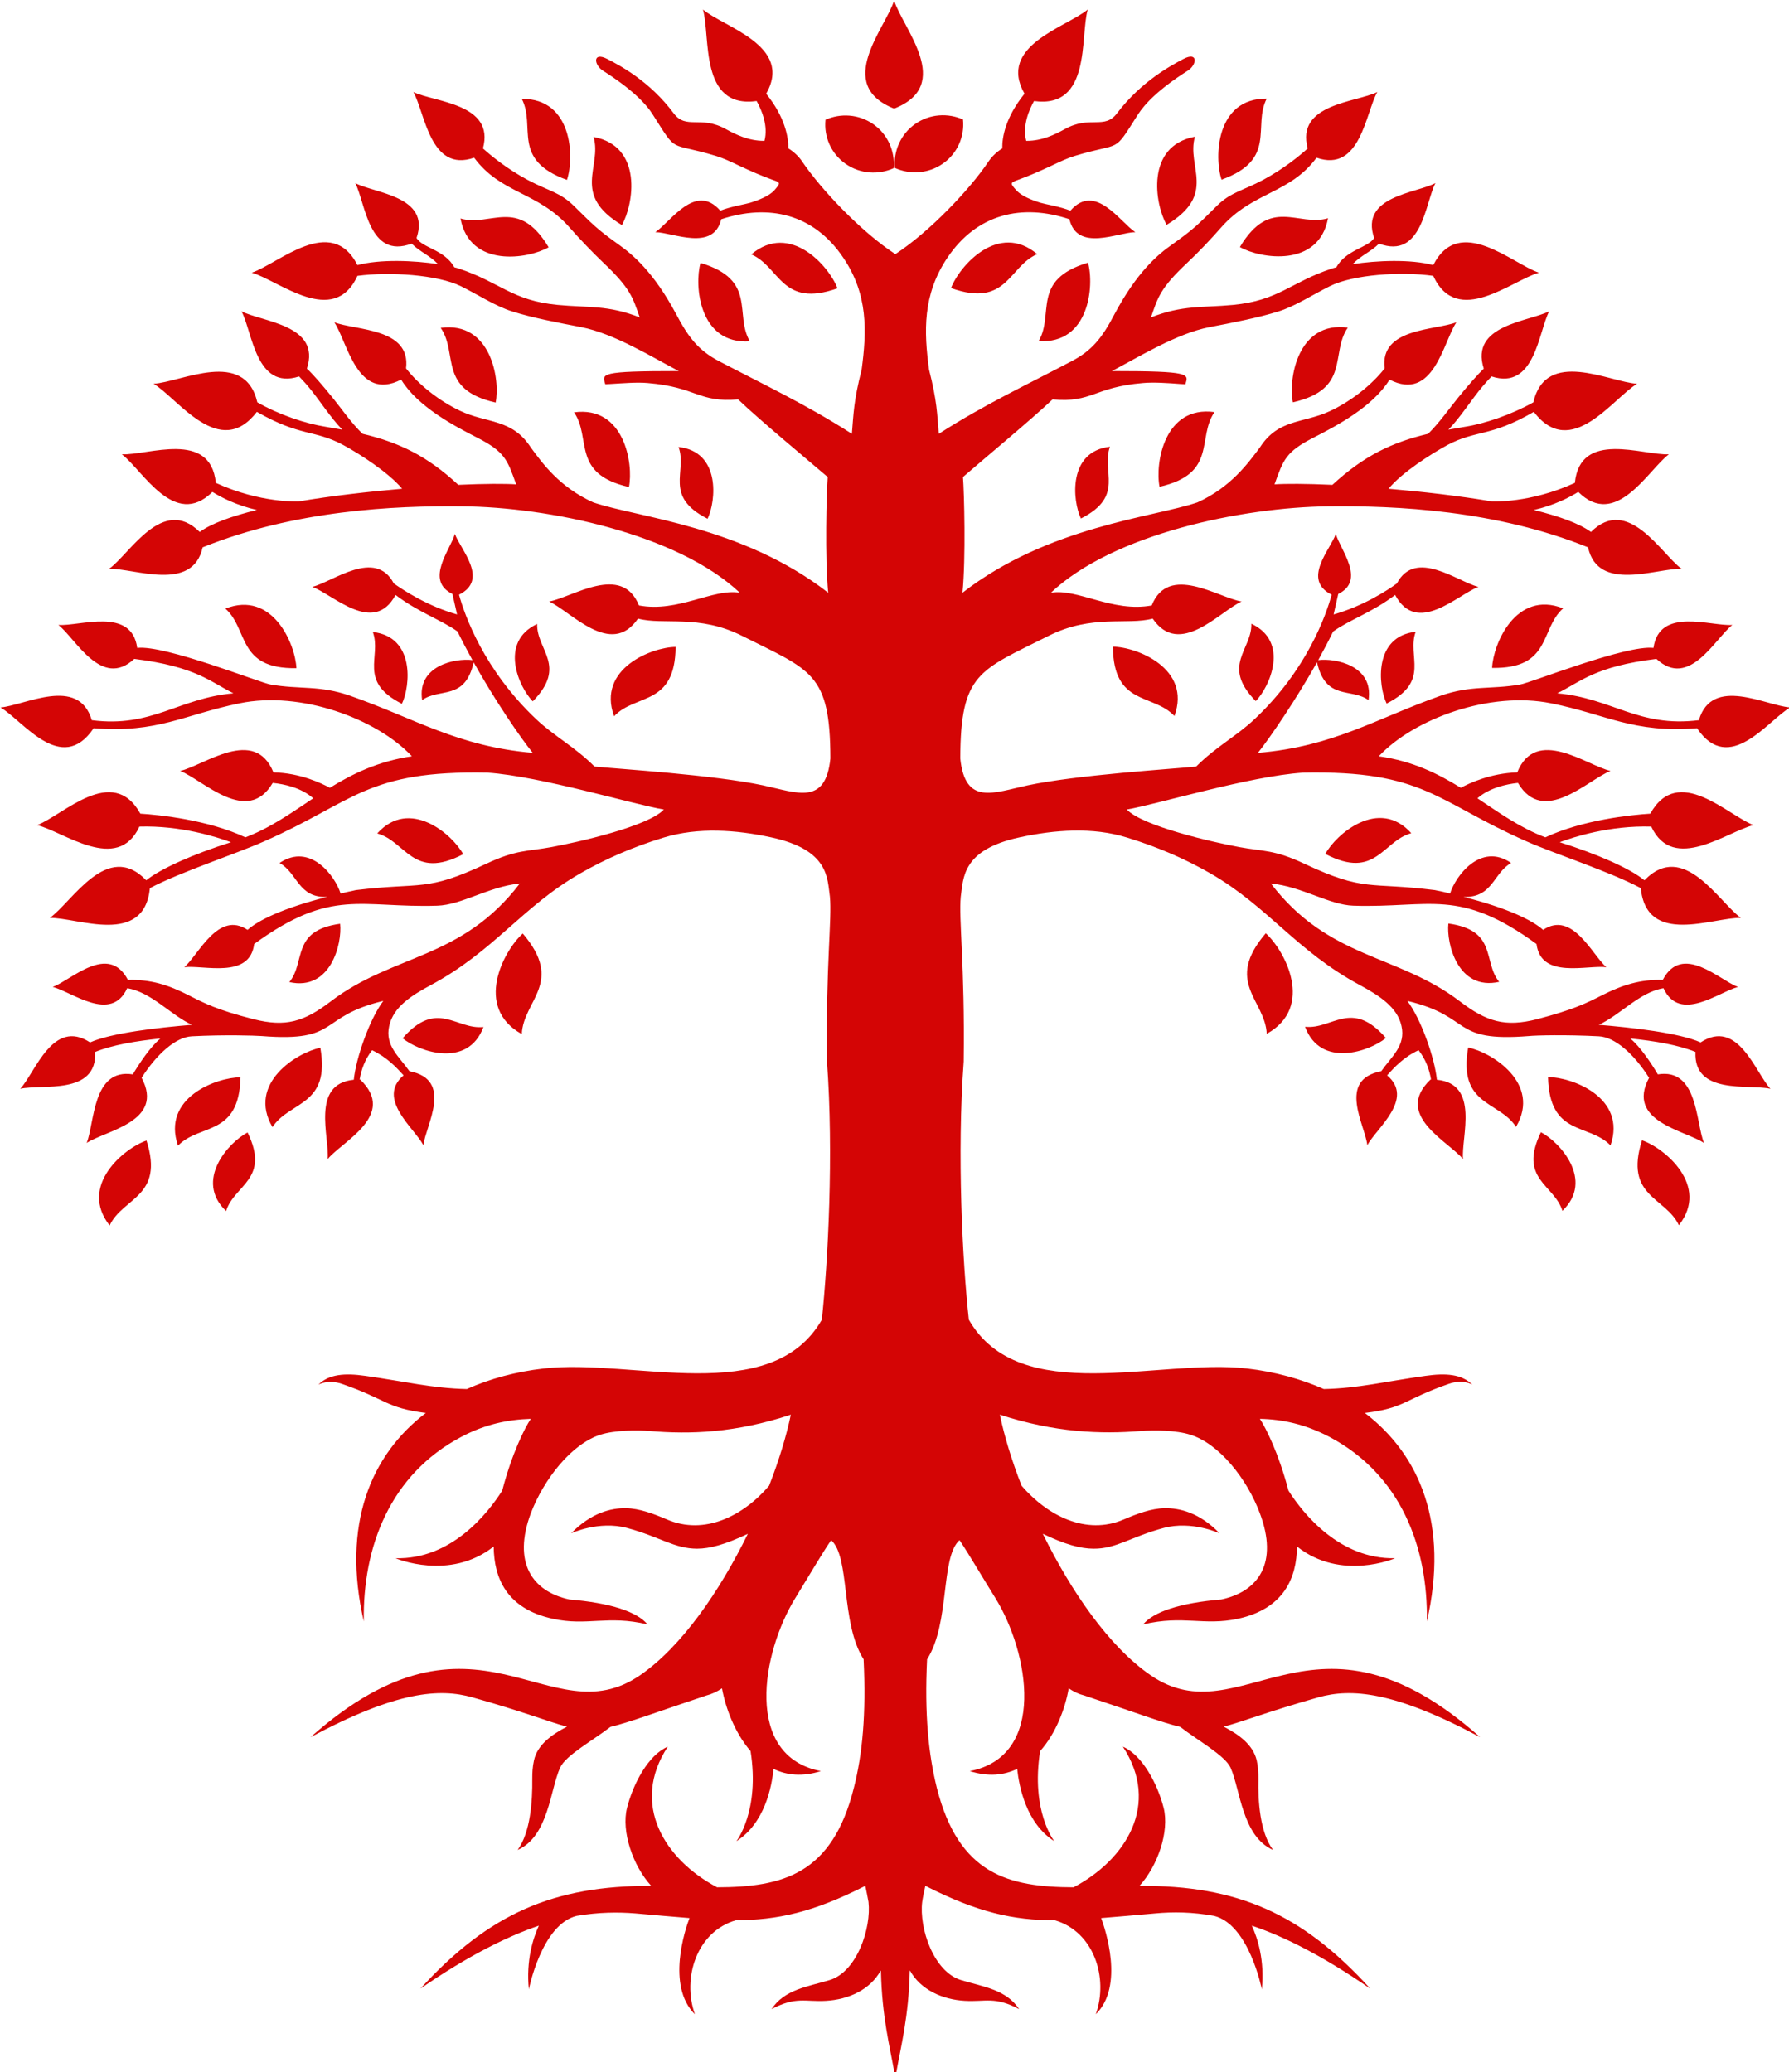 <?xml version="1.0" encoding="UTF-8" standalone="no"?><svg xmlns="http://www.w3.org/2000/svg" clip-rule="evenodd" fill="#000000" fill-rule="evenodd" height="84.89" image-rendering="optimizeQuality" shape-rendering="geometricPrecision" text-rendering="geometricPrecision" viewBox="0 0 73.27 84.89" width="73.27"><g><path d="M36.63 84.89c-0.18,-1.02 -0.51,-2.28 -0.55,-4.14l-0.01 -0.03c-0.43,0.79 -1.33,1.19 -2.24,1.24 -0.85,0.05 -1.23,-0.19 -2.23,0.34 0.53,-0.81 1.49,-0.92 2.38,-1.19 1.12,-0.34 1.71,-2.13 1.59,-3.2l0 0c-0.04,-0.21 -0.08,-0.43 -0.13,-0.66 -2.14,1.09 -3.6,1.4 -5.3,1.41 -1.6,0.46 -2.21,2.36 -1.68,3.85 -1.18,-1.16 -0.39,-3.51 -0.22,-3.94 -0.66,-0.05 -1.39,-0.12 -2.21,-0.19 -0.73,-0.06 -1.51,-0.05 -2.41,0.1 -1.44,0.35 -1.96,3.01 -1.96,3.01 -0.12,-1.18 0.17,-2.09 0.41,-2.61 -1.34,0.46 -2.92,1.25 -4.85,2.58 2.81,-3.08 5.46,-4.22 9.45,-4.21 -0.75,-0.82 -1.23,-2.23 -0.99,-3.19 0.25,-0.99 0.87,-2.17 1.67,-2.51 -1.55,2.36 -0.12,4.63 2.02,5.76 2.68,-0.01 4.71,-0.52 5.6,-4.07 0.35,-1.37 0.51,-3.01 0.4,-5.27 -0.95,-1.49 -0.54,-4.18 -1.33,-4.88 -0.4,0.59 -0.9,1.45 -1.46,2.36 -1.39,2.25 -2.13,6.49 1.04,7.1 -0.76,0.24 -1.4,0.17 -1.94,-0.09 -0.07,0.73 -0.36,2.23 -1.52,2.96 0,0 0.97,-1.23 0.58,-3.69 -0.64,-0.74 -1.02,-1.75 -1.17,-2.57l0 -0c-0.21,0.14 -0.43,0.24 -0.63,0.29 -2.04,0.68 -3.15,1.1 -3.94,1.29 -0.71,0.55 -1.84,1.17 -2.06,1.67 -0.41,0.9 -0.47,2.81 -1.74,3.37 0.53,-0.73 0.61,-2.01 0.6,-2.9 -0,-0.26 0.01,-0.5 0.07,-0.77 0.14,-0.64 0.73,-1.06 1.35,-1.38 -0.76,-0.2 -1.79,-0.62 -3.87,-1.2 -1.34,-0.38 -3.1,-0.26 -6.63,1.63 6.85,-6.08 9.74,0.05 13.5,-2.54 1.71,-1.18 3.26,-3.45 4.41,-5.79 -0.93,0.44 -1.56,0.61 -2.08,0.61 -0.93,0 -1.53,-0.49 -2.87,-0.85 -1.16,-0.31 -2.29,0.22 -2.29,0.22 0.83,-0.85 1.65,-1.04 2.25,-1.03 0.55,0.01 1.13,0.23 1.67,0.46 1.55,0.67 3.14,-0.15 4.19,-1.38 0.41,-1.05 0.71,-2.05 0.89,-2.91 -2.27,0.75 -4.13,0.81 -5.77,0.67 -0.54,-0.04 -1.43,-0.04 -2.03,0.15 -1.19,0.38 -2.32,1.83 -2.85,3.22 -0.75,2.01 0.05,3.2 1.58,3.53 1.68,0.14 2.77,0.5 3.2,1.02 -1.64,-0.39 -2.47,0.08 -3.88,-0.23 -1.89,-0.41 -2.41,-1.67 -2.42,-2.96 -1.81,1.43 -4.02,0.48 -4.02,0.48 2.27,0.06 3.76,-1.81 4.37,-2.77 0.39,-1.5 0.91,-2.55 1.17,-2.94 -0.94,0.03 -1.87,0.22 -2.85,0.74 -2.91,1.54 -4.04,4.5 -3.99,7.56 -0.91,-3.96 0.28,-6.82 2.54,-8.54 -1.64,-0.21 -1.59,-0.55 -3.43,-1.19 -0.58,-0.2 -0.97,0.03 -0.97,0.03 0.43,-0.43 1.08,-0.48 1.92,-0.36 1.64,0.23 2.75,0.51 4.16,0.54 0.96,-0.43 2.02,-0.71 3.14,-0.84 3.63,-0.43 9.32,1.62 11.4,-2 0.25,-2.38 0.49,-6.79 0.21,-10.58 -0.05,-3.98 0.21,-5.83 0.12,-6.75 -0.11,-0.76 -0.03,-1.92 -2.41,-2.43 -1.43,-0.31 -2.99,-0.42 -4.4,0.01 -1.31,0.4 -2.43,0.9 -3.42,1.47 -2.37,1.36 -3.53,3.19 -6.13,4.58 -0.76,0.41 -1.52,0.88 -1.69,1.67 -0.18,0.81 0.41,1.25 0.83,1.85l0 -0c1.82,0.35 0.67,2.21 0.57,3.03 -0.36,-0.69 -1.94,-1.9 -0.81,-2.86 -0.3,-0.33 -0.68,-0.74 -1.29,-1.03 -0.3,0.39 -0.44,0.79 -0.51,1.2l0.02 0c1.53,1.46 -0.73,2.53 -1.33,3.26 0.08,-0.9 -0.7,-3.08 1.07,-3.25 0.09,-0.89 0.65,-2.49 1.21,-3.23 -2.71,0.65 -1.74,1.7 -4.98,1.44 -0.3,-0.02 -1.5,-0.06 -2.86,0.01 -0.66,0.03 -1.44,0.73 -2.06,1.7 0.96,1.8 -1.48,2.16 -2.25,2.67 0.33,-0.82 0.23,-3.07 1.89,-2.81 0.28,-0.47 0.72,-1.13 1.13,-1.47 -1,0.1 -1.98,0.27 -2.67,0.55 0.08,1.79 -2.19,1.31 -3.07,1.51 0.62,-0.67 1.33,-2.9 2.86,-1.9 0.87,-0.39 2.82,-0.61 4.17,-0.72 -0.88,-0.41 -1.66,-1.34 -2.65,-1.5 -0.66,1.44 -2.27,0.14 -3.05,-0.05 0.77,-0.29 2.28,-1.81 3.08,-0.29 0.93,-0.02 1.63,0.19 2.51,0.64 0.61,0.31 1.14,0.59 2.64,0.97 1.31,0.33 2.06,0.11 3.17,-0.74 2.55,-1.94 5.35,-1.7 7.73,-4.82 -1.28,0.13 -2.38,0.88 -3.38,0.91 -3.14,0.1 -4.32,-0.75 -7.5,1.57 -0.18,1.45 -2.08,0.85 -2.86,0.95 0.59,-0.52 1.39,-2.33 2.59,-1.53 0.42,-0.38 1.44,-0.89 3.26,-1.35 -1.19,0.05 -1.21,-0.98 -1.95,-1.39 1.26,-0.85 2.28,0.54 2.5,1.25 0.2,-0.05 0.41,-0.09 0.63,-0.14 2.71,-0.33 2.85,0.09 5.34,-1.08 1.23,-0.58 1.68,-0.5 2.66,-0.68 1.09,-0.2 3.97,-0.85 4.61,-1.54 -1.22,-0.2 -5.04,-1.36 -7.22,-1.51 -4.97,-0.1 -5.46,1.19 -9.14,2.81 -1.19,0.53 -3.42,1.25 -4.69,1.92 -0.24,2.4 -2.96,1.2 -4.1,1.22 0.92,-0.65 2.35,-3.2 3.95,-1.54 0.59,-0.48 1.95,-1.08 3.47,-1.56 -0.6,-0.22 -2.06,-0.69 -3.75,-0.64 -0.9,1.94 -3.11,0.2 -4.19,-0.06 1.06,-0.4 3.09,-2.52 4.23,-0.47 0.78,0.05 2.76,0.25 4.3,0.97 1.03,-0.39 1.88,-1 2.78,-1.6 -0.5,-0.44 -1.19,-0.58 -1.66,-0.63 -1.04,1.77 -2.85,-0.12 -3.79,-0.49 0.99,-0.23 3.05,-1.84 3.82,0.06 1.09,0.02 1.98,0.45 2.31,0.63 0.94,-0.58 1.99,-1.09 3.36,-1.29 -1.44,-1.54 -4.56,-2.69 -7.06,-2.17 -2.29,0.47 -3.35,1.23 -5.98,1.02l0 0.01c-1.32,1.94 -2.9,-0.34 -3.81,-0.86 0.99,-0.08 3.2,-1.31 3.74,0.52 2.47,0.32 3.54,-0.9 5.8,-1.1 -0.95,-0.47 -1.52,-1.09 -4.06,-1.41 -1.35,1.25 -2.4,-0.84 -3.11,-1.39 0.88,0.06 3,-0.75 3.23,0.94 1.14,-0.13 5.01,1.42 5.46,1.5 1.21,0.21 2,0.02 3.26,0.46 2.68,0.94 4.39,2.07 7.48,2.34 -0.52,-0.64 -1.58,-2.2 -2.42,-3.71 -0.36,1.59 -1.39,1.03 -2.11,1.55 -0.22,-1.41 1.35,-1.73 2.06,-1.64 -0.22,-0.4 -0.43,-0.8 -0.61,-1.17 -0.65,-0.47 -1.61,-0.79 -2.54,-1.5 -0.89,1.67 -2.56,-0.02 -3.41,-0.33 0.85,-0.21 2.58,-1.59 3.34,-0.14 0.41,0.29 1.39,0.93 2.59,1.27l-0.19 -0.84c-1.15,-0.56 -0.07,-1.83 0.1,-2.46 0.22,0.63 1.42,1.87 0.17,2.49 0.23,0.84 1.02,3.08 3.16,5.1 0.74,0.7 1.58,1.13 2.39,1.94 0.99,0.1 4.88,0.34 6.9,0.77 1.4,0.3 2.56,0.84 2.76,-1.1 -0.01,-3.51 -0.78,-3.6 -3.61,-5.02 -1.78,-0.9 -3.23,-0.43 -4.27,-0.71 -1.1,1.62 -2.75,-0.3 -3.64,-0.7 0.95,-0.17 2.98,-1.58 3.68,0.16 1.61,0.3 3.04,-0.71 4.13,-0.52 -2.57,-2.42 -7.85,-3.51 -11.37,-3.54 -2.78,-0.03 -6.86,0.16 -10.63,1.68 -0.41,1.86 -2.8,0.85 -3.83,0.88 0.86,-0.62 2.19,-3.02 3.71,-1.51 0.48,-0.35 1.32,-0.65 2.34,-0.9 -0.83,-0.19 -1.45,-0.51 -1.82,-0.74 -1.56,1.54 -2.86,-0.9 -3.71,-1.54 1.07,0.05 3.63,-1.01 3.85,1.17 1.83,0.84 3.39,0.76 3.39,0.76l-0 0c1.36,-0.23 2.85,-0.4 4.24,-0.52 -0.55,-0.66 -1.74,-1.43 -2.41,-1.79 -1.19,-0.64 -1.74,-0.33 -3.54,-1.36 -1.52,1.99 -3.23,-0.55 -4.23,-1.15 1.14,-0.07 3.73,-1.46 4.25,0.76 0.89,0.51 1.97,0.87 2.79,1 0.24,0.04 0.47,0.08 0.69,0.12 -0.49,-0.5 -0.93,-1.21 -1.39,-1.76 -0.15,-0.18 -0.29,-0.32 -0.38,-0.42 -1.78,0.58 -1.91,-1.84 -2.36,-2.67 0.84,0.44 3.27,0.55 2.68,2.35 0.24,0.22 0.63,0.67 1.06,1.2 0.35,0.43 0.76,1.03 1.22,1.47 1.48,0.35 2.64,0.9 3.92,2.09 1.08,-0.05 1.94,-0.05 2.37,-0.02 -0.36,-1 -0.45,-1.33 -1.61,-1.92 -0.94,-0.48 -2.43,-1.27 -3.1,-2.37 -1.81,0.93 -2.2,-1.56 -2.74,-2.35 0.85,0.34 3.15,0.22 2.94,1.89 0.53,0.68 1.37,1.34 2.22,1.74 1.1,0.52 2.12,0.31 2.89,1.5 0.47,0.64 1.18,1.63 2.56,2.25 1.82,0.62 6.11,0.97 9.62,3.7 -0.14,-1.42 -0.07,-4.1 -0.02,-4.74 -0.83,-0.71 -2.77,-2.32 -3.67,-3.18 -1.63,0.14 -1.68,-0.5 -3.7,-0.67 -0.44,-0.04 -1.02,0.01 -1.54,0.04 -0.07,0 -0.14,0.01 -0.2,0.01 -0.12,-0.43 -0.28,-0.54 3.01,-0.54 -1.09,-0.57 -2.65,-1.54 -4,-1.8 -0.94,-0.18 -2.03,-0.39 -2.81,-0.64 -0.69,-0.21 -1.41,-0.69 -2.12,-1.04 -0.94,-0.46 -2.9,-0.6 -4.23,-0.42 -0.98,2.13 -3.23,0.18 -4.33,-0.13 1.09,-0.36 3.26,-2.42 4.33,-0.31 0.92,-0.25 2.32,-0.19 3.3,-0.04 -0.33,-0.35 -0.75,-0.51 -1.08,-0.84 -1.77,0.66 -1.89,-1.68 -2.31,-2.48 0.79,0.42 3.1,0.53 2.51,2.25 0.24,0.41 1.14,0.47 1.55,1.2 0.07,0.02 0.13,0.03 0.18,0.05 1.71,0.57 2.17,1.31 4.05,1.49 1.28,0.12 2.05,0 3.36,0.51 -0.28,-0.81 -0.38,-1.19 -1.49,-2.24 -0.43,-0.41 -0.98,-0.98 -1.39,-1.45 -1.29,-1.46 -2.81,-1.37 -3.9,-2.85 -1.81,0.63 -2.01,-1.85 -2.49,-2.69 0.87,0.42 3.35,0.47 2.85,2.31 0.31,0.28 0.97,0.83 1.83,1.29 0.87,0.46 1.32,0.5 1.89,1.06 0.77,0.75 0.9,0.92 1.84,1.59 0.55,0.39 1.43,1.11 2.36,2.86 0.5,0.95 0.92,1.48 1.74,1.91 1.91,1 3.58,1.78 5.45,2.98 0.07,-0.83 0.07,-1.33 0.4,-2.63 0.21,-1.57 0.27,-3.07 -0.75,-4.58 -1.21,-1.8 -3.05,-2.22 -5,-1.58 -0.32,1.34 -1.98,0.54 -2.7,0.53 0.62,-0.41 1.64,-2.05 2.66,-0.88 0.43,-0.17 1.01,-0.26 1.21,-0.32 0.36,-0.11 0.79,-0.28 1,-0.51 0.26,-0.3 0.27,-0.32 -0.06,-0.43 -0.47,-0.17 -0.9,-0.36 -1.35,-0.57 -0.42,-0.2 -0.68,-0.32 -0.97,-0.41 -1.98,-0.6 -1.55,-0.05 -2.59,-1.69 -0.28,-0.45 -0.86,-1.05 -2.04,-1.8 -0.38,-0.24 -0.44,-0.8 0.18,-0.48 0.48,0.25 1.72,0.89 2.71,2.22 0.52,0.69 1.1,0.07 2.14,0.65 0.4,0.22 0.93,0.48 1.55,0.48l0.03 0c0.16,-0.61 -0.11,-1.25 -0.32,-1.63 -2.36,0.32 -1.88,-2.64 -2.2,-3.75 0.87,0.73 3.71,1.48 2.59,3.45 0.78,0.97 0.91,1.78 0.91,2.24 0.21,0.13 0.41,0.31 0.56,0.53 0.77,1.14 2.41,2.88 3.82,3.8 1.41,-0.92 3.06,-2.66 3.82,-3.8 0.15,-0.22 0.35,-0.4 0.56,-0.53 -0.01,-0.46 0.13,-1.27 0.91,-2.24 -1.12,-1.97 1.71,-2.72 2.59,-3.45 -0.32,1.11 0.16,4.07 -2.2,3.75 -0.21,0.37 -0.48,1.02 -0.32,1.63l0.03 -0c0.62,-0 1.15,-0.26 1.55,-0.48 1.04,-0.58 1.62,0.04 2.14,-0.65 1,-1.32 2.24,-1.97 2.71,-2.22 0.62,-0.33 0.57,0.24 0.18,0.48 -1.18,0.75 -1.75,1.35 -2.04,1.8 -1.04,1.64 -0.62,1.09 -2.59,1.69 -0.29,0.09 -0.55,0.21 -0.97,0.41 -0.45,0.21 -0.88,0.4 -1.35,0.57 -0.33,0.12 -0.32,0.14 -0.06,0.43 0.21,0.23 0.63,0.4 1,0.51 0.2,0.06 0.78,0.15 1.21,0.32 1.02,-1.17 2.04,0.48 2.66,0.88 -0.72,0.01 -2.38,0.82 -2.7,-0.53 -1.95,-0.65 -3.79,-0.22 -5,1.58 -1.02,1.52 -0.96,3.02 -0.75,4.58 0.33,1.3 0.33,1.8 0.4,2.63 1.87,-1.2 3.55,-1.98 5.45,-2.98 0.82,-0.43 1.24,-0.95 1.74,-1.91 0.93,-1.75 1.8,-2.47 2.36,-2.86 0.94,-0.67 1.08,-0.84 1.84,-1.59 0.57,-0.56 1.02,-0.6 1.89,-1.06 0.86,-0.46 1.52,-1.01 1.83,-1.29 -0.5,-1.83 1.98,-1.88 2.85,-2.31 -0.48,0.84 -0.69,3.32 -2.49,2.69 -1.09,1.48 -2.61,1.39 -3.9,2.85 -0.41,0.47 -0.95,1.04 -1.39,1.45 -1.12,1.05 -1.21,1.43 -1.49,2.24 1.31,-0.51 2.08,-0.39 3.36,-0.51 1.88,-0.18 2.34,-0.92 4.05,-1.49 0.05,-0.02 0.11,-0.03 0.18,-0.05 0.41,-0.73 1.3,-0.8 1.55,-1.2 -0.59,-1.72 1.72,-1.83 2.51,-2.25 -0.42,0.8 -0.54,3.14 -2.31,2.48 -0.33,0.33 -0.75,0.49 -1.08,0.84 0.98,-0.15 2.38,-0.21 3.3,0.04 1.07,-2.1 3.24,-0.05 4.33,0.31 -1.11,0.31 -3.35,2.26 -4.33,0.13 -1.33,-0.19 -3.29,-0.05 -4.23,0.42 -0.71,0.35 -1.43,0.83 -2.12,1.04 -0.79,0.25 -1.87,0.46 -2.81,0.64 -1.35,0.26 -2.91,1.23 -4,1.8 3.29,0 3.13,0.12 3.01,0.54 -0.07,-0 -0.13,-0.01 -0.2,-0.01 -0.52,-0.04 -1.1,-0.08 -1.54,-0.04 -2.02,0.17 -2.07,0.82 -3.7,0.67 -0.9,0.85 -2.84,2.46 -3.67,3.18 0.05,0.64 0.12,3.32 -0.02,4.74 3.51,-2.72 7.79,-3.08 9.62,-3.7 1.37,-0.62 2.08,-1.61 2.56,-2.25 0.76,-1.19 1.79,-0.98 2.89,-1.5 0.85,-0.4 1.69,-1.06 2.22,-1.74 -0.21,-1.67 2.09,-1.55 2.94,-1.89 -0.54,0.8 -0.93,3.28 -2.74,2.35 -0.67,1.1 -2.16,1.89 -3.1,2.37 -1.16,0.59 -1.25,0.92 -1.61,1.92 0.44,-0.03 1.29,-0.03 2.37,0.02 1.29,-1.19 2.44,-1.74 3.92,-2.09 0.45,-0.44 0.87,-1.04 1.22,-1.47 0.43,-0.53 0.82,-0.97 1.06,-1.2 -0.58,-1.8 1.85,-1.92 2.68,-2.35 -0.44,0.83 -0.58,3.25 -2.36,2.67 -0.09,0.09 -0.23,0.24 -0.38,0.42 -0.46,0.55 -0.9,1.26 -1.39,1.76 0.22,-0.04 0.45,-0.08 0.69,-0.12 0.82,-0.13 1.9,-0.5 2.79,-1 0.52,-2.23 3.11,-0.83 4.25,-0.76 -1,0.6 -2.71,3.15 -4.23,1.15 -1.79,1.04 -2.35,0.73 -3.54,1.36 -0.66,0.36 -1.86,1.12 -2.41,1.79 1.39,0.12 2.88,0.29 4.24,0.52l-0 -0c0,0 1.56,0.08 3.39,-0.76 0.22,-2.18 2.78,-1.12 3.85,-1.17 -0.85,0.64 -2.16,3.08 -3.71,1.54 -0.37,0.23 -0.99,0.55 -1.82,0.74 1.02,0.25 1.86,0.55 2.34,0.9 1.52,-1.51 2.86,0.88 3.71,1.51 -1.03,-0.03 -3.42,0.98 -3.83,-0.88 -3.77,-1.52 -7.86,-1.71 -10.63,-1.68 -3.52,0.04 -8.8,1.12 -11.37,3.54 1.09,-0.19 2.52,0.82 4.13,0.52 0.69,-1.73 2.72,-0.32 3.68,-0.16 -0.89,0.4 -2.54,2.32 -3.64,0.7 -1.04,0.28 -2.49,-0.19 -4.27,0.71 -2.83,1.42 -3.6,1.51 -3.61,5.02 0.2,1.94 1.36,1.4 2.76,1.1 2.03,-0.43 5.92,-0.67 6.9,-0.77 0.82,-0.82 1.66,-1.25 2.39,-1.94 2.15,-2.02 2.93,-4.26 3.16,-5.1 -1.24,-0.62 -0.04,-1.86 0.17,-2.49 0.17,0.63 1.25,1.9 0.1,2.46l-0.19 0.84c1.2,-0.34 2.18,-0.97 2.59,-1.27 0.76,-1.45 2.49,-0.07 3.34,0.14 -0.85,0.32 -2.52,2.01 -3.41,0.33 -0.93,0.71 -1.89,1.03 -2.54,1.5 -0.18,0.37 -0.39,0.77 -0.61,1.17 0.71,-0.09 2.28,0.23 2.06,1.64 -0.72,-0.52 -1.75,0.04 -2.11,-1.55 -0.85,1.51 -1.91,3.07 -2.42,3.71 3.09,-0.26 4.8,-1.39 7.48,-2.34 1.26,-0.44 2.05,-0.25 3.26,-0.46 0.46,-0.08 4.33,-1.63 5.46,-1.5 0.24,-1.69 2.35,-0.88 3.23,-0.94 -0.71,0.56 -1.77,2.64 -3.11,1.39 -2.53,0.31 -3.1,0.94 -4.06,1.41 2.26,0.2 3.32,1.41 5.8,1.1 0.54,-1.83 2.75,-0.59 3.74,-0.52 -0.91,0.52 -2.49,2.8 -3.81,0.86l0 -0.01c-2.63,0.21 -3.69,-0.56 -5.98,-1.02 -2.51,-0.51 -5.62,0.63 -7.06,2.17 1.38,0.19 2.42,0.71 3.36,1.29 0.33,-0.18 1.22,-0.6 2.31,-0.63 0.77,-1.9 2.84,-0.29 3.82,-0.06 -0.94,0.37 -2.75,2.26 -3.79,0.49 -0.47,0.05 -1.17,0.2 -1.66,0.63 0.9,0.6 1.75,1.21 2.78,1.6 1.54,-0.72 3.52,-0.92 4.3,-0.97 1.14,-2.05 3.17,0.07 4.23,0.47 -1.07,0.25 -3.29,1.99 -4.19,0.06 -1.7,-0.05 -3.16,0.42 -3.75,0.64 1.52,0.48 2.88,1.07 3.47,1.56 1.61,-1.66 3.04,0.89 3.95,1.54 -1.14,-0.03 -3.86,1.18 -4.1,-1.22 -1.27,-0.68 -3.49,-1.39 -4.69,-1.92 -3.68,-1.62 -4.17,-2.91 -9.14,-2.81 -2.18,0.14 -5.99,1.3 -7.22,1.51 0.64,0.68 3.52,1.34 4.61,1.54 0.98,0.18 1.43,0.1 2.66,0.68 2.49,1.17 2.63,0.74 5.34,1.08 0.22,0.04 0.43,0.09 0.63,0.14 0.22,-0.71 1.25,-2.11 2.5,-1.25 -0.73,0.41 -0.75,1.43 -1.95,1.39 1.82,0.46 2.84,0.97 3.26,1.35 1.2,-0.8 2,1.01 2.59,1.53 -0.78,-0.1 -2.68,0.5 -2.86,-0.95 -3.18,-2.32 -4.36,-1.47 -7.5,-1.57 -0.99,-0.03 -2.09,-0.78 -3.38,-0.91 2.38,3.11 5.18,2.88 7.73,4.82 1.11,0.85 1.87,1.07 3.17,0.74 1.49,-0.39 2.03,-0.66 2.64,-0.97 0.89,-0.45 1.59,-0.66 2.51,-0.64 0.8,-1.52 2.31,0 3.08,0.29 -0.78,0.2 -2.39,1.49 -3.05,0.05 -0.98,0.16 -1.76,1.09 -2.65,1.5 1.35,0.11 3.3,0.33 4.17,0.72 1.53,-1 2.24,1.23 2.86,1.9 -0.88,-0.2 -3.15,0.27 -3.07,-1.51 -0.69,-0.28 -1.66,-0.45 -2.67,-0.55 0.41,0.34 0.85,1 1.13,1.47 1.65,-0.27 1.55,1.99 1.89,2.81 -0.78,-0.52 -3.21,-0.88 -2.25,-2.67 -0.62,-0.98 -1.4,-1.67 -2.06,-1.7 -1.36,-0.07 -2.56,-0.04 -2.86,-0.01 -3.24,0.26 -2.26,-0.79 -4.98,-1.44 0.56,0.74 1.12,2.33 1.21,3.23 1.77,0.17 0.99,2.35 1.07,3.25 -0.6,-0.73 -2.86,-1.8 -1.33,-3.26l0.02 0c-0.07,-0.41 -0.21,-0.81 -0.51,-1.2 -0.61,0.28 -0.99,0.7 -1.29,1.03 1.14,0.96 -0.44,2.17 -0.81,2.86 -0.09,-0.82 -1.25,-2.68 0.57,-3.03l0 0c0.43,-0.61 1.01,-1.05 0.83,-1.85 -0.17,-0.79 -0.94,-1.26 -1.69,-1.67 -2.6,-1.39 -3.77,-3.22 -6.13,-4.58 -0.99,-0.57 -2.11,-1.07 -3.42,-1.47 -1.4,-0.44 -2.97,-0.32 -4.4,-0.01 -2.37,0.51 -2.3,1.67 -2.41,2.43 -0.09,0.92 0.17,2.77 0.12,6.75 -0.28,3.79 -0.05,8.2 0.21,10.58 2.08,3.62 7.77,1.57 11.4,2 1.12,0.13 2.19,0.42 3.14,0.84 1.41,-0.03 2.51,-0.31 4.16,-0.54 0.84,-0.12 1.49,-0.07 1.92,0.36 0,0 -0.38,-0.24 -0.97,-0.03 -1.84,0.64 -1.78,0.99 -3.43,1.19 2.26,1.72 3.45,4.57 2.54,8.54 0.05,-3.06 -1.08,-6.02 -3.99,-7.56 -0.99,-0.52 -1.92,-0.72 -2.85,-0.74 0.25,0.38 0.78,1.44 1.17,2.94 0.61,0.96 2.11,2.82 4.37,2.77 0,0 -2.21,0.96 -4.02,-0.48 -0.01,1.29 -0.54,2.55 -2.42,2.96 -1.41,0.3 -2.23,-0.16 -3.88,0.23 0.43,-0.52 1.52,-0.88 3.2,-1.02 1.54,-0.33 2.34,-1.51 1.58,-3.53 -0.52,-1.4 -1.66,-2.85 -2.85,-3.22 -0.6,-0.19 -1.49,-0.19 -2.03,-0.15 -1.63,0.13 -3.49,0.07 -5.77,-0.67 0.18,0.86 0.48,1.86 0.89,2.91 1.05,1.22 2.64,2.05 4.19,1.38 0.54,-0.23 1.12,-0.45 1.67,-0.46 0.61,-0.01 1.43,0.18 2.25,1.03 0,0 -1.13,-0.53 -2.29,-0.22 -1.34,0.36 -1.95,0.86 -2.87,0.85 -0.53,-0 -1.16,-0.17 -2.08,-0.61 1.15,2.34 2.7,4.61 4.41,5.79 3.76,2.59 6.65,-3.54 13.5,2.54 -3.53,-1.89 -5.29,-2.01 -6.63,-1.63 -2.08,0.59 -3.11,1 -3.87,1.2 0.62,0.32 1.2,0.74 1.35,1.38 0.06,0.26 0.07,0.51 0.07,0.77 -0.02,0.89 0.06,2.18 0.6,2.9 -1.27,-0.56 -1.34,-2.47 -1.74,-3.37 -0.23,-0.5 -1.35,-1.12 -2.06,-1.67 -0.79,-0.19 -1.89,-0.61 -3.94,-1.29 -0.21,-0.05 -0.42,-0.15 -0.63,-0.29l0 0c-0.14,0.82 -0.52,1.84 -1.17,2.57 -0.39,2.47 0.58,3.69 0.58,3.69 -1.15,-0.73 -1.44,-2.23 -1.52,-2.96 -0.54,0.26 -1.18,0.33 -1.94,0.09 3.17,-0.61 2.43,-4.86 1.04,-7.1 -0.56,-0.9 -1.06,-1.76 -1.46,-2.36 -0.79,0.7 -0.38,3.4 -1.33,4.88 -0.11,2.26 0.06,3.9 0.4,5.27 0.9,3.54 2.92,4.06 5.6,4.07 2.14,-1.13 3.57,-3.39 2.02,-5.76 0.79,0.34 1.42,1.52 1.67,2.51 0.24,0.96 -0.24,2.37 -0.99,3.19 3.99,-0.02 6.64,1.12 9.45,4.21 -1.93,-1.33 -3.51,-2.13 -4.85,-2.58 0.24,0.52 0.53,1.42 0.41,2.61 0,0 -0.52,-2.66 -1.96,-3.01 -0.89,-0.16 -1.67,-0.17 -2.41,-0.1 -0.82,0.07 -1.55,0.14 -2.21,0.19 0.16,0.43 0.96,2.79 -0.22,3.94 0.53,-1.49 -0.08,-3.39 -1.68,-3.85 -1.7,-0 -3.16,-0.32 -5.3,-1.41 -0.05,0.23 -0.1,0.45 -0.13,0.66l0 -0c-0.13,1.08 0.47,2.86 1.59,3.2 0.88,0.27 1.85,0.38 2.38,1.19 -1,-0.53 -1.37,-0.29 -2.23,-0.34 -0.9,-0.05 -1.81,-0.45 -2.24,-1.24l-0.01 0.03c-0.04,1.86 -0.37,3.11 -0.55,4.14zm15.25 -42.54c-0.06,-1.39 -1.76,-2.11 -0.04,-4.12 0.78,0.7 2.02,3.02 0.04,4.12zm1.57 -0.29c1.12,0.12 1.9,-1.16 3.31,0.46 -0.65,0.54 -2.67,1.26 -3.31,-0.46zm10.54 7.54c-0.33,-1.08 -1.82,-1.29 -0.88,-3.22 0.76,0.39 2.2,1.96 0.88,3.22zm-1.9 -3.44c-0.7,-1.08 -2.38,-0.85 -1.96,-3.25 0.95,0.19 3.01,1.46 1.96,3.25zm3.87 0.76c-0.89,-0.92 -2.5,-0.36 -2.56,-2.8 0.97,-0 3.24,0.83 2.56,2.8zm2.8 3.27c-0.54,-1.16 -2.25,-1.16 -1.51,-3.48 0.91,0.31 2.79,1.85 1.51,3.48zm-7.36 -9.97c-0.68,-0.83 -0.06,-2.11 -2.08,-2.39 -0.09,0.8 0.38,2.77 2.08,2.39zm-3.6 -6.09c-1.18,0.32 -1.45,1.93 -3.52,0.85 0.44,-0.81 2.19,-2.33 3.52,-0.85zm6.22 -9.21c-0.96,0.85 -0.47,2.48 -2.91,2.44 0.04,-0.97 0.97,-3.2 2.91,-2.44zm-15.92 4.41c-0.88,-0.94 -2.5,-0.4 -2.52,-2.84 0.97,0.01 3.23,0.89 2.52,2.84zm3.15 -3.78c0.03,1.07 -1.25,1.71 0.18,3.17 0.57,-0.58 1.4,-2.43 -0.18,-3.17zm6.73 0.33c-0.37,1.01 0.63,2.02 -1.19,2.94 -0.35,-0.73 -0.54,-2.75 1.19,-2.94zm-12.52 -7.58c-0.37,1.01 0.63,2.02 -1.19,2.94 -0.35,-0.73 -0.54,-2.75 1.19,-2.94zm4.28 -1.42c-0.73,1.06 0.13,2.52 -2.25,3.06 -0.19,-0.95 0.19,-3.34 2.25,-3.06zm-7.26 -6.47c-1.18,0.51 -1.23,2.21 -3.53,1.39 0.34,-0.9 1.94,-2.73 3.53,-1.39zm0.06 3.56c0.65,-1.11 -0.32,-2.51 2.02,-3.21 0.26,0.93 0.06,3.35 -2.02,3.21zm11.85 -5.03c-1.23,0.36 -2.36,-0.91 -3.61,1.18 0.84,0.48 3.23,0.86 3.61,-1.18zm-5.45 -3.34c-0.36,1.23 0.93,2.35 -1.16,3.61 -0.48,-0.84 -0.88,-3.23 1.16,-3.61zm2.94 -1.56c-0.59,1.14 0.45,2.49 -1.85,3.32 -0.31,-0.92 -0.23,-3.34 1.85,-3.32zm3.32 9.38c-0.73,1.06 0.13,2.52 -2.25,3.06 -0.19,-0.95 0.19,-3.34 2.25,-3.06zm-15.75 -8.52c-0.62,-0.28 -1.37,-0.24 -1.97,0.18 -0.6,0.42 -0.89,1.12 -0.83,1.8 0.62,0.28 1.37,0.24 1.97,-0.18 0.6,-0.42 0.89,-1.12 0.82,-1.8zm-2.83 -4.88c0.35,1.14 2.47,3.46 0,4.43 -2.47,-0.98 -0.35,-3.3 0,-4.43zm-15.25 42.34c0.06,-1.39 1.76,-2.11 0.04,-4.12 -0.78,0.7 -2.02,3.02 -0.04,4.12zm-1.57 -0.29c-1.12,0.12 -1.9,-1.16 -3.31,0.46 0.65,0.54 2.67,1.26 3.31,-0.46zm-10.54 7.54c0.33,-1.08 1.82,-1.29 0.88,-3.22 -0.76,0.39 -2.2,1.96 -0.88,3.22zm1.9 -3.44c0.7,-1.08 2.38,-0.85 1.96,-3.25 -0.95,0.19 -3.01,1.46 -1.96,3.25zm-3.87 0.76c0.89,-0.92 2.5,-0.36 2.56,-2.8 -0.97,-0 -3.24,0.83 -2.56,2.8zm-2.8 3.27c0.54,-1.16 2.25,-1.16 1.51,-3.48 -0.91,0.31 -2.79,1.85 -1.51,3.48zm7.36 -9.97c0.68,-0.83 0.06,-2.11 2.08,-2.39 0.09,0.8 -0.38,2.77 -2.08,2.39zm3.6 -6.09c1.18,0.32 1.45,1.93 3.52,0.85 -0.44,-0.81 -2.19,-2.33 -3.52,-0.85zm-6.22 -9.21c0.96,0.85 0.47,2.48 2.91,2.44 -0.04,-0.97 -0.97,-3.2 -2.91,-2.44zm15.92 4.41c0.88,-0.94 2.5,-0.4 2.52,-2.84 -0.97,0.01 -3.23,0.89 -2.52,2.84zm-3.15 -3.78c-0.03,1.07 1.25,1.71 -0.18,3.17 -0.57,-0.58 -1.4,-2.43 0.18,-3.17zm-6.73 0.33c0.37,1.01 -0.63,2.02 1.19,2.94 0.35,-0.73 0.54,-2.75 -1.19,-2.94zm12.52 -7.58c0.37,1.01 -0.63,2.02 1.19,2.94 0.35,-0.73 0.54,-2.75 -1.19,-2.94zm-4.28 -1.42c0.73,1.06 -0.13,2.52 2.25,3.06 0.19,-0.95 -0.19,-3.34 -2.25,-3.06zm7.26 -6.47c1.18,0.51 1.23,2.21 3.53,1.39 -0.34,-0.9 -1.94,-2.73 -3.53,-1.39zm-0.06 3.56c-0.65,-1.11 0.32,-2.51 -2.02,-3.21 -0.26,0.93 -0.06,3.35 2.02,3.21zm-11.85 -5.03c1.23,0.36 2.36,-0.91 3.61,1.18 -0.84,0.48 -3.23,0.86 -3.61,-1.18zm5.45 -3.34c0.36,1.23 -0.93,2.35 1.16,3.61 0.48,-0.84 0.88,-3.23 -1.16,-3.61zm-2.94 -1.56c0.59,1.14 -0.45,2.49 1.85,3.32 0.31,-0.92 0.23,-3.34 -1.85,-3.32zm-3.32 9.38c0.73,1.06 -0.13,2.52 2.25,3.06 0.19,-0.95 -0.19,-3.34 -2.25,-3.06zm15.75 -8.52c0.62,-0.28 1.37,-0.24 1.97,0.18 0.6,0.42 0.89,1.12 0.83,1.8 -0.62,0.28 -1.37,0.24 -1.97,-0.18 -0.6,-0.42 -0.89,-1.12 -0.82,-1.8z" fill="#d40505"/></g></svg>